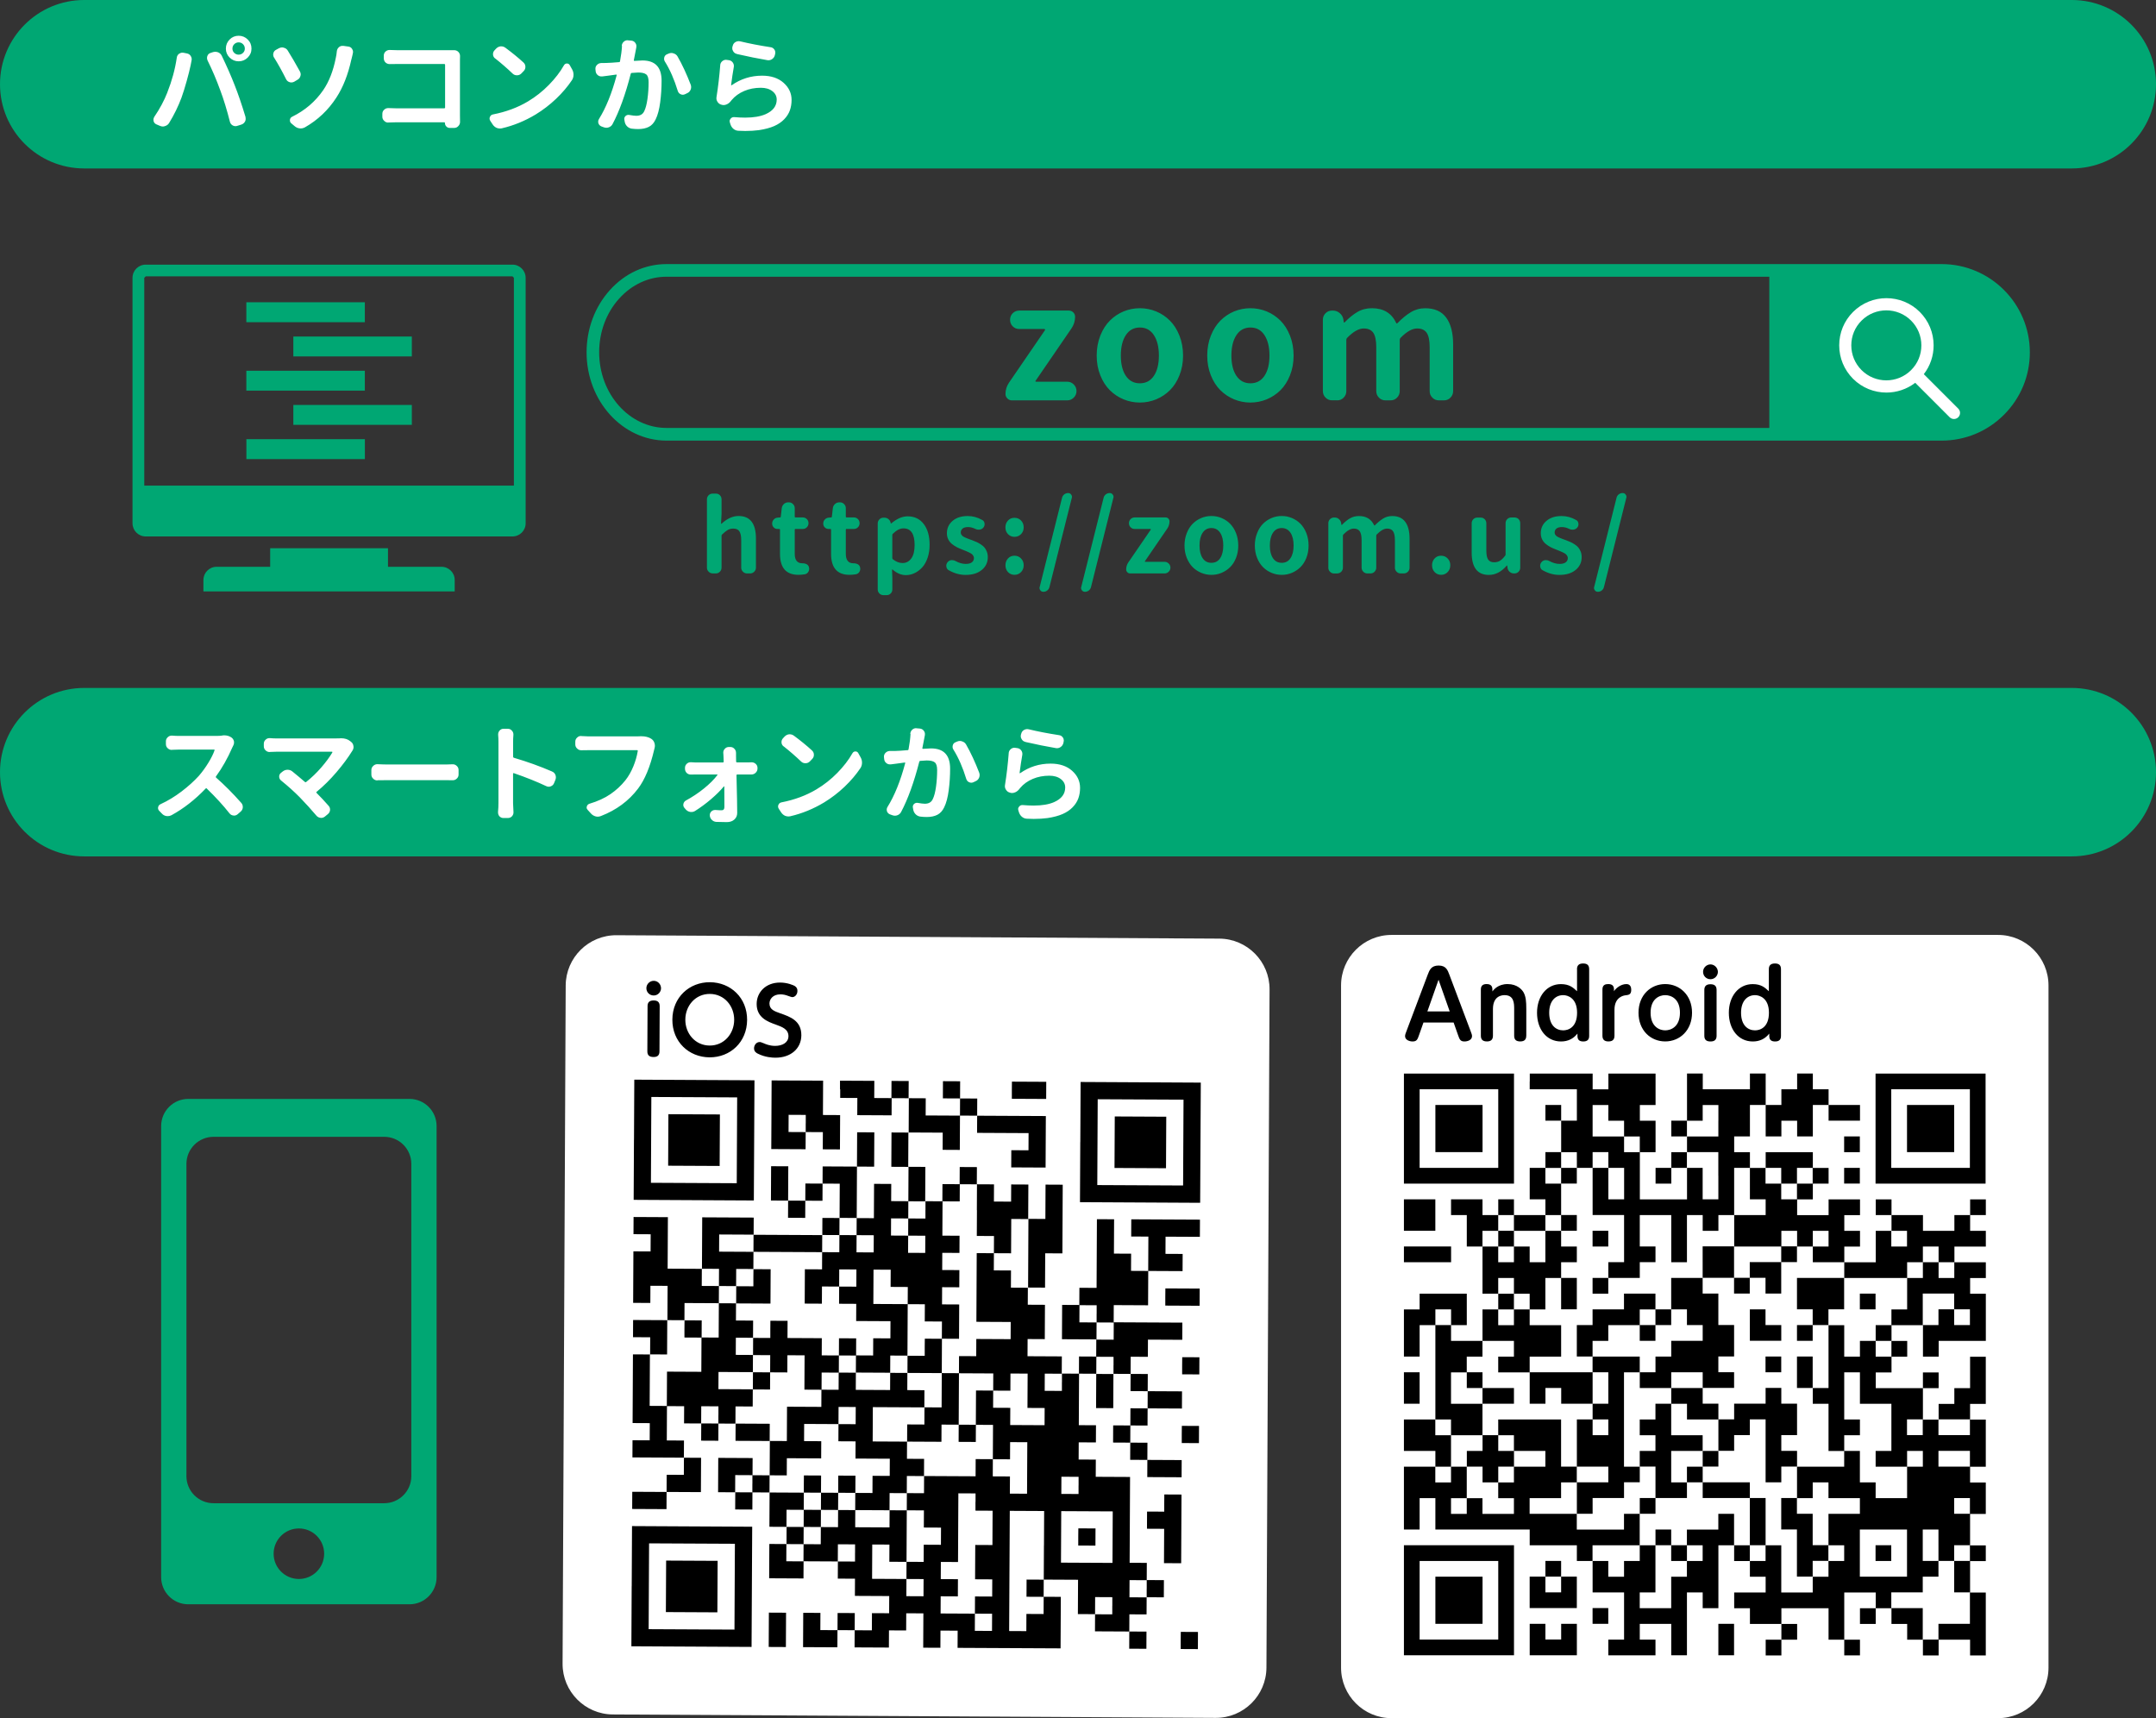 <svg xmlns="http://www.w3.org/2000/svg" viewBox="0 0 512 408">
  <rect x="0" y="0" width="512" height="408" fill="#333333" stroke="none"/>
  <path d="M461.07,62.71H158.3c-5.11,0-9.9,2.2-13.49,6.2-3.55,3.95-5.51,9.19-5.51,14.76,0,11.56,8.53,20.96,19.01,20.96h302.77c5.6,0,10.86-2.18,14.82-6.14,3.96-3.96,6.14-9.22,6.14-14.82,0-11.56-9.4-20.96-20.96-20.96h-.01ZM420.18,101.62H158.3c-8.83,0-16.01-8.06-16.01-17.96,0-4.83,1.68-9.35,4.74-12.75,3.02-3.35,7.02-5.2,11.26-5.2h261.88v35.91h0ZM492,40H20C8.95,40,0,31.05,0,20h0C0,8.95,8.95,0,20,0h472c11.05,0,20,8.95,20,20h0c0,11.05-8.95,20-20,20ZM512,183.36h0c0-11.05-8.95-20-20-20H20c-11.05,0-20,8.95-20,20h0c0,11.05,8.95,20,20,20h472c11.05,0,20-8.95,20-20ZM86.64,88.03h-28.14v4.73h28.14v-4.73ZM86.64,71.78h-28.14v4.73h28.14v-4.73ZM58.51,109.02h28.14v-4.73h-28.14s0,4.73,0,4.73ZM104.85,134.59h-12.71v-4.41h-27.98v4.41h-12.71c-1.73,0-3.14,1.4-3.14,3.13v2.72h59.67v-2.72c0-1.73-1.4-3.13-3.14-3.13h0ZM69.66,100.89h28.14v-4.73h-28.14v4.73ZM124.83,65.97v58.29c0,1.73-1.4,3.13-3.14,3.13H34.61c-1.73,0-3.14-1.4-3.14-3.13v-58.29c0-1.73,1.4-3.13,3.14-3.13h87.08c1.73,0,3.13,1.4,3.14,3.13ZM122.05,65.97l-.35-.35H34.61l-.35.35v49.35h87.78v-49.35h.01ZM69.66,84.64h28.14v-4.73h-28.14v4.73ZM253.44,95.07c.6,0,1.11-.21,1.55-.65s.65-.95.65-1.54v-.04c0-.6-.22-1.11-.65-1.55-.44-.43-.95-.65-1.55-.65h-7.4c-.07,0-.12-.02-.15-.07s0-.1.04-.15l8.52-12.43c.57-.84.86-1.76.86-2.75,0-.42-.14-.77-.43-1.06-.29-.28-.64-.43-1.06-.43h-11.76c-.62,0-1.14.21-1.56.63s-.63.94-.63,1.56.21,1.14.63,1.56.94.63,1.56.63h5.95c.07,0,.12.03.15.1s.02.12,0,.17l-8.52,12.43c-.57.82-.86,1.74-.86,2.75,0,.4.15.74.45,1.04s.64.45,1.04.45h13.17ZM277.82,92.67c.94-.93,1.7-2.11,2.27-3.54.57-1.42.86-2.99.86-4.7s-.29-3.29-.86-4.73-1.33-2.63-2.27-3.57-2.03-1.67-3.26-2.18c-1.22-.5-2.52-.76-3.87-.76s-2.64.26-3.87.76c-1.22.51-2.31,1.24-3.25,2.18s-1.7,2.13-2.27,3.57-.86,3.01-.86,4.73.29,3.28.86,4.7c.57,1.43,1.33,2.6,2.27,3.54.94.93,2.03,1.65,3.25,2.16,1.23.5,2.52.76,3.87.76s2.65-.26,3.87-.76c1.23-.51,2.32-1.23,3.26-2.16ZM266.17,84.43c0-2.03.4-3.65,1.19-4.85s1.9-1.81,3.33-1.81,2.54.6,3.33,1.81,1.19,2.82,1.19,4.85-.4,3.64-1.19,4.82-1.91,1.77-3.33,1.77-2.53-.59-3.33-1.77c-.79-1.18-1.19-2.79-1.19-4.82ZM304.07,92.67c.94-.93,1.7-2.11,2.27-3.54.57-1.42.86-2.99.86-4.7s-.29-3.29-.86-4.73-1.33-2.63-2.27-3.57-2.03-1.67-3.26-2.18c-1.22-.5-2.52-.76-3.87-.76s-2.64.26-3.87.76c-1.22.51-2.31,1.24-3.25,2.18s-1.7,2.13-2.27,3.57-.86,3.01-.86,4.73.29,3.28.86,4.7c.57,1.43,1.33,2.6,2.27,3.54.94.93,2.03,1.65,3.25,2.16,1.23.5,2.52.76,3.87.76s2.65-.26,3.87-.76c1.23-.51,2.32-1.23,3.26-2.16ZM292.43,84.43c0-2.03.4-3.65,1.19-4.85s1.9-1.81,3.33-1.81,2.54.6,3.33,1.81,1.19,2.82,1.19,4.85-.4,3.64-1.19,4.82-1.91,1.77-3.33,1.77-2.53-.59-3.33-1.77-1.19-2.79-1.19-4.82ZM317.53,95.07c.62,0,1.14-.21,1.56-.65.42-.43.63-.95.63-1.54v-12.2c0-.17.07-.33.22-.48,1.44-1.46,2.74-2.2,3.91-2.2,1.04,0,1.8.34,2.27,1.02.47.69.71,1.83.71,3.44v10.42c0,.6.21,1.11.63,1.54.42.44.94.65,1.56.65h1.19c.62,0,1.14-.21,1.56-.65.42-.43.63-.95.63-1.54v-12.2c0-.17.07-.33.22-.48,1.44-1.46,2.74-2.2,3.91-2.2,1.04,0,1.8.34,2.27,1.02.47.69.71,1.83.71,3.44v10.42c0,.6.21,1.11.63,1.54.42.44.94.65,1.56.65h1.19c.62,0,1.14-.21,1.56-.65.42-.43.63-.95.63-1.54v-11.09c0-2.75-.55-4.87-1.64-6.36s-2.75-2.23-4.99-2.23c-1.24,0-2.38.31-3.41.93s-2.09,1.49-3.18,2.6c-.12.12-.22.11-.3-.04-1.09-2.33-3.01-3.5-5.77-3.5-1.27,0-2.41.29-3.42.88s-2.03,1.41-3.05,2.47c-.05.02-.1.04-.15.04s-.07-.02-.07-.07l-.07-.6c-.1-.62-.38-1.14-.86-1.54-.47-.41-1.02-.62-1.64-.62h-.19c-.62,0-1.14.21-1.56.63s-.63.94-.63,1.56v16.93c0,.6.21,1.11.63,1.54.42.44.94.65,1.56.65h1.19ZM169.98,136.17c.39,0,.71-.14.98-.41.26-.27.39-.59.39-.96v-7.61c0-.11.05-.2.14-.28.51-.49.96-.85,1.34-1.07.38-.21.81-.32,1.31-.32.67,0,1.15.21,1.44.64s.44,1.14.44,2.15v6.49c0,.37.14.69.41.96s.6.41.96.41h.76c.37,0,.69-.14.96-.41s.41-.59.41-.96v-6.91c0-3.57-1.37-5.36-4.13-5.36-1.36,0-2.71.61-4.04,1.83-.03.03-.06.04-.08.02-.02-.02-.04-.04-.04-.07l.12-2.32v-3.41c0-.38-.13-.71-.39-.98-.26-.26-.59-.39-.98-.39h-.72c-.39,0-.72.13-.98.39s-.4.59-.4.98v16.21c0,.37.13.69.4.96.26.27.59.41.98.41h.72,0ZM191.17,136.36c.36-.08.62-.28.81-.6.12-.21.19-.45.19-.69,0-.11-.02-.22-.05-.33-.06-.32-.24-.57-.53-.74-.29-.16-.62-.24-.98-.24h-.07c-1.21,0-1.81-.75-1.81-2.25v-5.71c0-.12.05-.19.16-.19h1.74c.38,0,.71-.13.97-.39s.4-.59.4-.98-.13-.71-.4-.98-.59-.39-.97-.39h-1.74c-.11,0-.16-.06-.16-.19v-2.02c0-.37-.14-.69-.41-.96s-.59-.41-.96-.41h-.18c-.39,0-.73.13-1.02.39-.29.26-.46.59-.51.98l-.23,2.02c0,.12-.06.19-.19.19l-.58.05c-.36.03-.66.18-.91.45s-.37.59-.37.96.12.66.37.91.55.37.91.37h.42c.11,0,.16.06.16.19v5.71c0,3.33,1.46,4.99,4.39,4.99.51,0,1.03-.05,1.55-.14h0ZM203.3,136.36c.36-.08.62-.28.81-.6.12-.21.19-.45.19-.69,0-.11-.02-.22-.05-.33-.06-.32-.24-.57-.53-.74-.29-.16-.62-.24-.98-.24h-.07c-1.21,0-1.81-.75-1.81-2.25v-5.71c0-.12.05-.19.16-.19h1.74c.38,0,.71-.13.97-.39s.4-.59.4-.98-.13-.71-.4-.98-.59-.39-.97-.39h-1.74c-.11,0-.16-.06-.16-.19v-2.02c0-.37-.14-.69-.41-.96s-.59-.41-.96-.41h-.18c-.39,0-.73.13-1.02.39-.29.26-.46.59-.51.98l-.23,2.02c0,.12-.06.19-.19.19l-.58.05c-.36.03-.66.18-.91.45s-.37.59-.37.96.12.66.37.91.55.37.91.37h.42c.11,0,.16.06.16.19v5.71c0,3.33,1.46,4.99,4.39,4.99.51,0,1.03-.05,1.55-.14h0ZM210.54,141.33c.39,0,.71-.13.98-.4s.39-.59.39-.97v-2.67l-.07-1.99s0-.05.03-.07.05-.02.08,0c1.02.9,2.08,1.34,3.18,1.34.73,0,1.43-.17,2.11-.5.68-.33,1.28-.8,1.81-1.39.53-.6.94-1.35,1.25-2.27s.46-1.93.46-3.05c0-2.05-.46-3.7-1.39-4.92s-2.2-1.83-3.83-1.83c-1.25,0-2.54.55-3.87,1.67-.03.01-.06.02-.09.02s-.05-.01-.05-.05l-.02-.09c-.06-.36-.23-.65-.51-.88-.28-.23-.6-.35-.95-.35h-.23c-.39,0-.72.13-.98.4-.26.26-.4.59-.4.97v15.66c0,.38.13.71.4.97.26.26.59.4.98.4h.72ZM212.04,132.81c-.09-.07-.14-.18-.14-.3v-5.49c0-.11.05-.2.14-.28.87-.85,1.7-1.27,2.51-1.27,1.77,0,2.65,1.31,2.65,3.94,0,1.41-.26,2.47-.79,3.2s-1.22,1.09-2.06,1.09c-.79,0-1.55-.29-2.3-.88h0ZM233.19,135.31c.93-.79,1.39-1.79,1.39-3.01,0-.48-.08-.92-.23-1.31-.16-.39-.34-.72-.56-.98-.21-.25-.5-.5-.87-.74s-.69-.42-.98-.55-.64-.27-1.08-.44c-.09-.03-.24-.08-.45-.16-.21-.08-.36-.14-.45-.17-.09-.04-.23-.09-.41-.16s-.31-.13-.39-.17c-.09-.05-.19-.11-.33-.17-.13-.07-.23-.14-.29-.21s-.13-.14-.2-.23c-.07-.09-.12-.17-.14-.27-.02-.09-.04-.19-.04-.3,0-.38.15-.69.44-.93s.73-.35,1.3-.35,1.15.15,1.77.46c.23.11.47.16.72.16.11,0,.21,0,.3-.02.37-.06.67-.24.88-.53.17-.22.25-.47.25-.74,0-.08,0-.15-.02-.23-.05-.36-.23-.62-.56-.79-1.1-.62-2.24-.93-3.43-.93-1.48,0-2.68.38-3.58,1.14s-1.36,1.74-1.36,2.94c0,.53.1,1.01.31,1.44.21.43.51.81.89,1.12.39.31.77.56,1.14.75s.81.38,1.3.57c.06.03.17.07.3.12.34.14.6.24.77.31.17.07.38.17.65.3.26.13.45.25.58.36s.24.24.33.41c.1.17.15.33.15.5,0,.43-.16.78-.49,1.03s-.81.38-1.44.38c-.8,0-1.62-.23-2.46-.69-.23-.14-.48-.21-.76-.21h-.26c-.37.06-.66.24-.88.53-.19.25-.28.52-.28.81,0,.06,0,.13.02.21.06.39.24.67.55.84,1.31.74,2.64,1.12,3.97,1.12,1.67,0,2.97-.4,3.89-1.19l.04-.02ZM242.47,126.84c.42-.43.63-.96.63-1.61s-.21-1.19-.62-1.62-.93-.65-1.57-.65-1.13.21-1.54.65-.61.98-.61,1.62.2,1.17.61,1.6.93.65,1.54.65,1.14-.21,1.55-.64h0ZM242.47,135.85c.42-.43.63-.97.63-1.62s-.21-1.19-.63-1.62-.93-.65-1.55-.65-1.13.21-1.54.65-.61.98-.61,1.62.2,1.19.61,1.62.93.65,1.54.65,1.14-.22,1.55-.65ZM248.69,140.22c.27-.21.45-.48.53-.82l5.31-21.18c.03-.07.05-.15.05-.23,0-.2-.07-.38-.21-.56-.17-.23-.41-.35-.72-.35-.34,0-.64.11-.91.31-.27.21-.45.48-.53.82l-5.31,21.18c-.03.08-.05.15-.05.23,0,.2.07.38.21.56.17.23.41.35.72.35.34,0,.64-.1.91-.31h0ZM258.56,140.22c.27-.21.45-.48.53-.82l5.31-21.18c.03-.07.05-.15.05-.23,0-.2-.07-.38-.21-.56-.17-.23-.41-.35-.72-.35-.34,0-.64.11-.91.31-.27.21-.45.48-.53.82l-5.31,21.18c-.03.08-.05.15-.05.23,0,.2.07.38.21.56.17.23.41.35.72.35.34,0,.64-.1.91-.31h0ZM276.58,136.17c.37,0,.69-.14.96-.41s.41-.59.41-.96v-.02c0-.37-.13-.69-.41-.96-.27-.27-.59-.41-.96-.41h-4.61s-.08,0-.1-.05c-.01-.03,0-.06.02-.09l5.31-7.75c.36-.53.53-1.1.53-1.72,0-.26-.09-.48-.27-.66s-.4-.27-.66-.27h-7.33c-.38,0-.71.13-.97.39s-.4.59-.4.98.13.71.4.98.59.39.97.39h3.71s.08.02.1.06c.01.04.01.07,0,.1l-5.31,7.75c-.36.51-.53,1.08-.53,1.72,0,.24.09.46.28.65s.4.28.65.28h8.21ZM292.12,134.68c.59-.58,1.06-1.31,1.41-2.2s.53-1.87.53-2.94-.18-2.05-.53-2.94-.83-1.64-1.41-2.23-1.27-1.04-2.03-1.36-1.57-.48-2.41-.48-1.65.16-2.41.48-1.44.77-2.03,1.36-1.06,1.33-1.41,2.23c-.36.9-.54,1.88-.54,2.94s.18,2.05.54,2.94c.36.89.83,1.62,1.41,2.2s1.27,1.03,2.03,1.35c.76.31,1.57.48,2.41.48s1.65-.16,2.41-.48c.76-.32,1.44-.77,2.03-1.35ZM284.86,129.54c0-1.27.24-2.27.74-3.03.5-.75,1.19-1.12,2.08-1.12s1.58.38,2.08,1.12c.5.75.74,1.76.74,3.03s-.25,2.27-.74,3.01c-.49.74-1.19,1.1-2.08,1.1s-1.58-.36-2.08-1.1-.74-1.74-.74-3.01ZM308.82,134.68c.59-.58,1.06-1.31,1.41-2.2s.53-1.87.53-2.94-.18-2.05-.53-2.94-.83-1.64-1.41-2.23-1.27-1.04-2.03-1.36-1.57-.48-2.41-.48-1.65.16-2.41.48-1.44.77-2.03,1.36-1.06,1.33-1.41,2.23c-.36.9-.54,1.88-.54,2.94s.18,2.05.54,2.94c.36.89.83,1.62,1.41,2.2s1.27,1.03,2.03,1.35c.76.31,1.57.48,2.41.48s1.65-.16,2.41-.48c.76-.32,1.44-.77,2.03-1.35ZM301.56,129.54c0-1.27.24-2.27.74-3.03.5-.75,1.19-1.12,2.08-1.12s1.58.38,2.08,1.12c.5.75.74,1.76.74,3.03s-.25,2.27-.74,3.01c-.49.74-1.19,1.1-2.08,1.1s-1.58-.36-2.08-1.1-.74-1.74-.74-3.01ZM317.54,136.17c.39,0,.71-.14.98-.41.26-.27.39-.59.39-.96v-7.61c0-.11.05-.21.14-.3.9-.91,1.71-1.37,2.44-1.37.65,0,1.12.21,1.42.64.29.43.44,1.14.44,2.15v6.49c0,.37.13.69.4.96.26.27.59.41.97.41h.74c.38,0,.71-.14.97-.41s.4-.59.4-.96v-7.61c0-.11.05-.21.14-.3.9-.91,1.71-1.37,2.44-1.37.65,0,1.12.21,1.41.64s.44,1.14.44,2.15v6.49c0,.37.13.69.4.96.26.27.59.41.97.41h.74c.38,0,.71-.14.98-.41.26-.27.39-.59.39-.96v-6.91c0-1.72-.34-3.04-1.02-3.96-.68-.93-1.72-1.39-3.11-1.39-.77,0-1.48.19-2.12.58-.64.39-1.3.93-1.98,1.62-.08.08-.14.07-.19-.02-.68-1.45-1.88-2.18-3.59-2.18-.79,0-1.5.18-2.14.55-.63.36-1.27.88-1.9,1.54-.03.02-.06.02-.09.02s-.05-.01-.05-.05l-.05-.37c-.06-.38-.24-.71-.53-.96-.29-.26-.63-.38-1.02-.38h-.12c-.39,0-.72.13-.98.39s-.4.59-.4.98v10.55c0,.37.13.69.4.96.26.27.59.41.98.41h.72-.01ZM343.78,135.85c.42-.43.63-.97.63-1.62s-.21-1.19-.63-1.62-.93-.65-1.55-.65-1.13.21-1.54.65-.61.98-.61,1.62.2,1.19.61,1.62c.41.43.93.65,1.54.65s1.14-.22,1.55-.65ZM357.79,134.32s.04-.05.07-.05.05.02.07.05l.07.51c.05.38.21.71.51.96.29.26.64.38,1.05.38h.09c.39,0,.71-.14.98-.41.26-.27.39-.59.39-.96v-10.55c0-.38-.13-.71-.39-.98-.26-.26-.59-.39-.98-.39h-.74c-.39,0-.71.13-.98.39-.26.26-.39.59-.39.98v7.43c0,.12-.04.22-.12.3-.43.56-.84.95-1.23,1.19-.38.23-.84.35-1.37.35-.65,0-1.12-.21-1.41-.63s-.44-1.13-.44-2.13v-6.49c0-.38-.13-.71-.39-.98-.26-.26-.59-.39-.98-.39h-.74c-.39,0-.71.13-.98.39-.26.26-.39.59-.39.98v6.94c0,3.54,1.36,5.31,4.08,5.31,1.56,0,2.97-.73,4.22-2.18v-.02ZM374.22,135.31c.93-.79,1.39-1.79,1.39-3.01,0-.48-.08-.92-.23-1.31-.16-.39-.34-.72-.56-.98-.21-.25-.5-.5-.87-.74s-.69-.42-.98-.55-.64-.27-1.08-.44c-.09-.03-.24-.08-.45-.16-.21-.08-.36-.14-.45-.17-.09-.04-.23-.09-.41-.16s-.31-.13-.39-.17c-.09-.05-.19-.11-.33-.17-.13-.07-.23-.14-.29-.21s-.13-.14-.2-.23c-.07-.09-.12-.17-.14-.27-.02-.09-.04-.19-.04-.3,0-.38.15-.69.44-.93s.73-.35,1.3-.35,1.15.15,1.77.46c.23.11.47.16.72.16.11,0,.21,0,.3-.02.37-.06.67-.24.88-.53.17-.22.25-.47.25-.74,0-.08,0-.15-.02-.23-.05-.36-.23-.62-.56-.79-1.1-.62-2.24-.93-3.43-.93-1.48,0-2.68.38-3.58,1.14s-1.36,1.74-1.36,2.94c0,.53.1,1.01.31,1.44s.51.81.89,1.12c.39.31.77.56,1.14.75.37.19.81.38,1.3.57.06.03.17.07.3.12.34.14.6.24.77.31.17.07.38.17.65.3.26.13.45.25.58.36s.24.24.33.41c.1.17.15.33.15.5,0,.43-.16.78-.49,1.03s-.81.38-1.44.38c-.8,0-1.62-.23-2.46-.69-.23-.14-.48-.21-.76-.21h-.26c-.37.06-.66.24-.88.53-.19.25-.28.52-.28.81,0,.06,0,.13.02.21.06.39.24.67.55.84,1.31.74,2.64,1.12,3.97,1.12,1.67,0,2.97-.4,3.89-1.19l.04-.02ZM380.37,140.22c.27-.21.45-.48.53-.82l5.31-21.18c.03-.07.05-.15.05-.23,0-.2-.07-.38-.21-.56-.17-.23-.41-.35-.72-.35-.34,0-.64.11-.91.31-.27.21-.45.48-.53.82l-5.31,21.18c-.03.08-.05.15-.05.23,0,.2.07.38.21.56.17.23.41.35.72.35.34,0,.64-.1.91-.31h0ZM103.68,267.39v107.13c0,3.55-2.88,6.44-6.44,6.44h-52.53c-3.56,0-6.44-2.88-6.44-6.44v-107.13c0-3.55,2.88-6.44,6.44-6.44h52.53c3.55,0,6.44,2.88,6.44,6.44ZM76.98,368.95c0-3.31-2.68-6-6-6s-6,2.69-6,6,2.69,6,6,6,6-2.68,6-6ZM97.68,276.39c0-3.55-2.88-6.44-6.44-6.44h-40.53c-3.55,0-6.44,2.88-6.44,6.44v74.13c0,3.56,2.88,6.44,6.44,6.44h40.53c3.55,0,6.44-2.88,6.44-6.44v-74.13Z" fill="#00a773"/>
  <path d="M39.75,21.91c1.07-2.7,1.82-5.43,2.23-8.21.05-.4.23-.71.55-.94.25-.17.5-.25.77-.25.1,0,.2,0,.3.02l.84.17c.38.08.67.29.87.62.15.25.22.5.22.74,0,.12-.02.23-.05.35-.1.46-.17.84-.22,1.14-.2.96-.51,2.19-.93,3.7s-.83,2.82-1.23,3.94c-.78,2.08-1.76,4.09-2.95,6.03-.23.36-.55.6-.97.72-.17.07-.33.1-.5.1-.23,0-.46-.05-.69-.15l-.87-.37c-.33-.15-.55-.4-.64-.74-.03-.12-.05-.23-.05-.35,0-.23.07-.45.2-.67,1.31-1.92,2.35-3.87,3.13-5.85h-.01ZM52.28,21.37c-.86-2.38-1.86-4.73-3-7.04-.08-.2-.12-.39-.12-.57,0-.17.03-.33.1-.5.13-.35.38-.58.74-.69l.6-.2c.18-.05.36-.07.55-.07.21,0,.43.04.64.12.4.17.69.44.87.82,1.22,2.53,2.25,4.87,3.08,7.02.79,2,1.65,4.49,2.55,7.47.03.15.05.3.05.45,0,.1,0,.21-.02.32-.05.25-.17.47-.35.67s-.41.34-.67.42l-.97.3c-.15.05-.29.07-.42.07-.23,0-.45-.06-.64-.17-.35-.2-.57-.49-.67-.87-.71-2.81-1.48-5.32-2.31-7.54h-.01ZM53.64,11.54c0-.84.3-1.56.89-2.16s1.31-.89,2.15-.89,1.55.3,2.15.89.89,1.31.89,2.16-.3,1.54-.89,2.13-1.31.89-2.15.89-1.55-.3-2.15-.89-.89-1.31-.89-2.13ZM55.2,11.54c0,.4.14.74.43,1.02s.64.42,1.04.42.75-.14,1.04-.42.43-.62.43-1.02-.14-.76-.43-1.05-.64-.43-1.04-.43-.75.14-1.04.43-.43.64-.43,1.05ZM65.09,13.7c-.15-.23-.22-.47-.22-.72,0-.12.02-.23.05-.35.1-.38.32-.65.67-.82l.64-.35c.25-.13.5-.2.74-.2.13,0,.27.02.42.07.41.1.73.32.94.67.84,1.34,1.8,2.98,2.88,4.94.13.23.2.46.2.69,0,.15-.02.29-.07.42-.1.4-.33.69-.69.89l-.79.47c-.21.12-.44.17-.67.17-.13,0-.27-.02-.42-.07-.38-.12-.65-.35-.82-.69-.96-1.92-1.91-3.63-2.85-5.13h0ZM72.38,30.25c-.31.17-.64.25-.99.25-.08,0-.17,0-.25-.02-.43-.05-.82-.22-1.17-.52l-.82-.69c-.2-.18-.3-.41-.3-.67v-.15c.05-.35.23-.6.55-.74,3.03-1.49,5.47-3.58,7.34-6.28,1.39-2.02,2.39-4.57,3-7.66.12-.51.2-1.05.25-1.61.05-.4.22-.72.52-.97.23-.2.5-.3.82-.3h.2l1.22.17c.38.05.67.24.87.57.15.23.22.46.22.69,0,.12-.02.23-.05.35-.03.18-.07.36-.12.55s-.1.37-.14.57-.08.34-.11.42c-.78,3.54-1.95,6.52-3.52,8.93-1.93,2.99-4.44,5.37-7.52,7.12h0ZM109.25,28.96c0,.36-.13.69-.4.97-.26.3-.6.45-.99.45h-1.04c-.33,0-.61-.12-.83-.35s-.33-.51-.33-.84c0-.1-.05-.15-.15-.15h-11.41c-.51,0-1.12.02-1.84.05-.02.02-.04.02-.07.02-.36,0-.68-.13-.94-.4-.3-.26-.45-.6-.45-.99v-.69c0-.4.15-.73.45-.99.26-.25.58-.37.94-.37h.07c.61.03,1.18.05,1.71.05h11.53c.13,0,.2-.06.2-.17v-10.15c0-.13-.07-.2-.2-.2h-11.21c-.51,0-1.07,0-1.69.02h-.07c-.36,0-.69-.12-.97-.37-.28-.28-.42-.62-.42-1.02v-.6c0-.4.14-.73.42-.99.28-.25.6-.37.94-.37h.1c.6.03,1.16.05,1.69.05h13.57c.38,0,.71.13.99.4.26.28.4.6.4.97v.05c-.02.35-.02.64-.02.87v13.17l.02,1.59h0ZM119.21,30.47c-.17.03-.32.05-.47.05-.26,0-.53-.05-.79-.15-.4-.18-.72-.46-.97-.84l-.57-.87c-.1-.17-.15-.34-.15-.52,0-.13.03-.26.1-.4.13-.31.37-.5.72-.57,3.08-.6,5.84-1.62,8.29-3.08,1.82-1.09,3.47-2.39,4.96-3.91s2.69-3.07,3.6-4.68c.17-.28.4-.42.69-.42h.02c.3,0,.52.13.67.4l.57,1.02c.21.38.32.79.32,1.24,0,.48-.12.91-.37,1.29-1.03,1.54-2.28,3.01-3.77,4.43s-3.11,2.66-4.86,3.73c-2.56,1.54-5.23,2.63-7.99,3.27h0ZM117.6,13.9c-.31-.23-.49-.54-.52-.92v-.15c0-.33.12-.62.35-.87l.37-.4c.3-.31.65-.5,1.07-.55h.2c.33,0,.64.11.94.32,1.57,1.16,3,2.32,4.29,3.5.31.28.47.63.47,1.04s-.14.74-.42,1.02l-.55.57c-.28.28-.63.42-1.04.42s-.74-.13-1.02-.4c-1.32-1.26-2.7-2.46-4.14-3.6v.02ZM147.65,10.9c.03-.4.19-.73.47-.99.26-.23.55-.35.87-.35.05,0,.1,0,.15.02l.82.07c.4.05.7.23.92.55.17.23.25.48.25.74,0,.1,0,.2-.02.3-.05.23-.09.45-.12.64-.02.08-.17.88-.47,2.41-.02.05,0,.09.02.12s.07.05.12.05c.98-.07,1.61-.1,1.91-.1,3.03,0,4.54,1.6,4.54,4.81,0,1.72-.11,3.43-.33,5.12s-.58,3.05-1.08,4.06c-.4.83-.93,1.42-1.61,1.77s-1.52.53-2.53.53c-.48,0-1-.03-1.56-.1-.43-.07-.8-.26-1.1-.57s-.49-.69-.56-1.14l-.07-.42c-.02-.07-.02-.13-.02-.2,0-.25.1-.47.3-.67.2-.18.43-.27.69-.27.07,0,.13,0,.2.02.73.13,1.28.2,1.66.2.93,0,1.55-.36,1.89-1.09.33-.66.59-1.64.77-2.93s.27-2.61.27-3.97c0-.93-.19-1.54-.57-1.84s-1.02-.45-1.91-.45c-.21,0-.73.03-1.54.1-.12,0-.19.07-.22.2-1.27,4.94-2.72,8.94-4.34,11.98-.2.36-.5.61-.89.74-.18.07-.36.1-.55.1-.21,0-.43-.04-.64-.12l-.6-.22c-.33-.15-.55-.4-.67-.74-.03-.13-.05-.26-.05-.37,0-.23.07-.45.2-.64,1.65-2.65,3.05-6.1,4.19-10.37.02-.05,0-.09,0-.12s-.06-.05-.11-.05c-.86.1-1.52.19-1.98.27-.33.03-.78.09-1.34.17h-.2c-.31,0-.6-.1-.84-.3-.31-.25-.49-.57-.52-.97l-.05-.47c-.03-.38.09-.71.36-.99s.6-.43.98-.45c.17,0,.39,0,.67-.01s.46-.01.55-.01c.74-.02,1.77-.08,3.08-.2.12,0,.18-.07.2-.2.25-1.34.41-2.56.47-3.67l-.05.02ZM157.9,14.64c-.13-.21-.2-.44-.2-.67,0-.12.02-.23.05-.35.1-.36.32-.61.67-.74l.35-.15c.21-.1.44-.15.67-.15.18,0,.36.03.52.1.41.12.73.36.94.72,1.11,1.93,2.15,4.18,3.13,6.72.07.2.1.39.1.57,0,.2-.04.4-.12.6-.17.4-.44.68-.82.84l-.52.25c-.18.08-.36.12-.52.12s-.34-.04-.52-.12c-.33-.15-.55-.41-.67-.77-.83-2.71-1.84-5.04-3.05-6.97h-.01ZM171.03,15.49c.03-.4.2-.72.5-.97.26-.21.55-.32.84-.32.07,0,.13,0,.2.02l.52.07c.38.05.69.23.92.55.18.25.27.52.27.82,0,.08,0,.17-.02.25-.23,1.31-.45,2.73-.64,4.27,0,.03.02.06.05.07s.06.02.07,0c2.17-1.52,4.58-2.28,7.24-2.28,2.13,0,3.83.56,5.1,1.69s1.9,2.48,1.9,4.07c0,.91-.14,1.74-.41,2.49s-.72,1.46-1.35,2.11-1.42,1.19-2.38,1.61-2.16.74-3.6.96c-.99.13-2.08.2-3.25.2-.53,0-1.08-.02-1.66-.05-.43-.02-.81-.17-1.15-.45s-.57-.64-.71-1.07l-.15-.47c-.03-.1-.05-.2-.05-.3,0-.21.08-.41.25-.6.2-.23.45-.35.74-.35h.1c.93.08,1.79.12,2.6.12,1.98,0,3.61-.27,4.86-.82,1.75-.78,2.63-1.93,2.63-3.47,0-.81-.35-1.48-1.05-2.01s-1.61-.79-2.72-.79c-1.42,0-2.74.25-3.94.76s-2.21,1.23-3,2.17c-.07.08-.12.16-.17.22-.28.36-.61.63-.99.79-.25.12-.5.17-.74.17-.15,0-.3-.02-.45-.07l-.07-.02c-.4-.1-.7-.32-.92-.67-.18-.26-.27-.55-.27-.84,0-.1,0-.19.02-.27.4-2.51.69-5.04.89-7.59h0ZM175,12.81c-.4-.08-.69-.3-.89-.64-.15-.23-.22-.47-.22-.72,0-.12.02-.24.05-.37l.07-.22c.1-.4.32-.69.67-.89.23-.13.48-.2.74-.2.12,0,.24.02.37.05,2.12.51,4.51.98,7.19,1.39.4.05.7.24.92.57.15.21.22.45.22.72,0,.1-.02.21-.05.32l-.05.25c-.1.41-.32.74-.67.97-.26.18-.55.27-.84.27-.1,0-.19,0-.27-.02-2.25-.38-4.66-.87-7.24-1.46v-.02ZM52.7,174.66c.17-.03.33-.05.5-.05.71,0,1.31.18,1.81.55.28.21.46.5.55.87.02.12.02.22.02.32,0,.25-.07.49-.2.72l-.22.45c-1.11,2.55-2.4,4.83-3.87,6.85-.08.1-.07.19.02.27,1.98,1.74,3.99,3.75,6,6.03.23.26.35.58.35.94v.12c-.03.4-.2.73-.5.99l-.69.6c-.26.23-.55.35-.87.35-.05,0-.11,0-.17-.02-.38-.03-.69-.21-.94-.52-1.47-1.87-3.27-3.83-5.38-5.88-.1-.1-.19-.1-.27,0-2.53,2.65-5.23,4.75-8.11,6.33-.28.15-.58.22-.89.22-.1,0-.21,0-.32-.02-.43-.07-.79-.26-1.09-.6l-.6-.62c-.2-.2-.3-.42-.3-.67,0-.07,0-.14.02-.22.08-.35.28-.59.6-.72,1.72-.79,3.38-1.8,4.97-3.01s2.96-2.45,4.11-3.71c.81-.94,1.56-1.97,2.24-3.08s1.18-2.1,1.48-2.98c.02-.05,0-.09,0-.12s-.06-.05-.11-.05h-8.43c-.4,0-.91.02-1.54.05-.03.02-.07.02-.1.02-.35,0-.65-.12-.92-.37-.3-.26-.45-.6-.45-.99v-.69c0-.38.15-.7.45-.97.26-.25.57-.37.92-.37h.1c.61.05,1.12.07,1.54.07h8.95c.46,0,.92-.02,1.36-.07v-.02ZM80.61,175.33c.13-.02.26-.02.4-.02.88,0,1.6.23,2.16.69l.27.22c.3.25.46.58.5.99.02.05.02.1.02.15,0,.35-.1.66-.3.94-.99,1.6-2.24,3.29-3.75,5.06s-3.08,3.32-4.71,4.66c-.1.08-.11.17-.02.27.98.98,1.93,1.99,2.85,3.05.23.25.35.55.35.89v.15c-.05.4-.23.72-.55.97l-.67.55c-.26.21-.56.32-.89.32-.05,0-.11,0-.17-.02-.4-.05-.73-.23-.99-.55-1.14-1.36-2.46-2.8-3.94-4.34-1.31-1.32-2.78-2.65-4.42-3.97-.3-.25-.45-.56-.45-.94,0-.35.14-.64.42-.87l.4-.32c.35-.28.74-.42,1.17-.42s.81.13,1.14.4c.96.78,1.96,1.61,3,2.51.1.08.19.08.27,0,1.31-1.04,2.51-2.2,3.61-3.47s1.97-2.46,2.62-3.55c.02-.05.02-.09,0-.12s-.05-.05-.1-.05h-13.25c-.4,0-.88.02-1.46.05-.03.02-.07.02-.1.02-.35,0-.65-.12-.92-.37-.3-.26-.45-.6-.45-.99v-.62c0-.38.15-.7.45-.97.25-.23.55-.35.89-.35h.12c.58.05,1.07.07,1.46.07h14.09c.33,0,.64,0,.94-.02h0ZM89.66,185.3s-.03.02-.05.02c-.38,0-.7-.13-.97-.4-.3-.26-.45-.6-.45-.99v-1.07c0-.4.15-.73.45-.99.26-.26.58-.4.94-.4h.07c.98.05,1.85.07,2.63.07h13.64c.46,0,.97-.02,1.51-.05h.1c.35,0,.65.12.92.37.3.26.45.6.45.99v1.07c0,.4-.15.73-.45.99-.26.25-.58.37-.94.37h-.07c-.61-.02-1.12-.02-1.51-.02h-13.64c-.88,0-1.75,0-2.63.02v.02ZM131.12,183.22c.38.15.64.42.79.82.07.18.1.36.1.55,0,.2-.04.4-.12.6l-.32.79c-.15.36-.41.61-.77.74-.17.07-.33.1-.5.1-.2,0-.4-.05-.6-.15-2.2-1.04-4.76-2.07-7.69-3.08-.05-.02-.09,0-.12.02s-.05.07-.05.1v7.02l.1,2.18c0,.35-.12.65-.35.92-.26.28-.6.42-.99.42h-1.04c-.38,0-.7-.14-.97-.42-.21-.26-.32-.57-.32-.92v-.12c.07-.76.1-1.45.1-2.06v-14.59c0-.53-.02-1.07-.07-1.61v-.15c0-.33.11-.62.32-.87.25-.3.56-.45.94-.45h1.04c.4,0,.72.15.97.45.23.25.35.54.35.87v.15c-.05.6-.07,1.13-.07,1.61v3.55c0,.12.06.2.17.25,3.18.93,6.21,2.02,9.1,3.27h0ZM151.98,174.83h.3c.96,0,1.75.2,2.38.6l.02.02c.35.23.59.55.72.94.08.23.12.45.12.67,0,.2-.02.39-.07.57l-.1.4c-.94,4.04-2.22,7.11-3.82,9.23-2.22,2.93-5.16,5.1-8.83,6.52-.25.1-.5.15-.74.15-.17,0-.34-.02-.52-.07-.43-.12-.79-.34-1.09-.67l-.79-.87c-.17-.18-.25-.37-.25-.57,0-.08.02-.17.05-.27.1-.31.31-.52.62-.62,1.95-.58,3.61-1.34,4.97-2.27s2.55-2.03,3.56-3.29c.76-.96,1.39-2.07,1.9-3.32s.86-2.48,1.05-3.67c.02-.12-.03-.17-.15-.17h-11.66c-.5,0-1.02,0-1.56.02h-.05c-.38,0-.7-.13-.97-.4-.3-.26-.45-.6-.45-.99v-.64c0-.4.15-.73.45-.99.25-.25.55-.37.89-.37.03,0,.07,0,.12.02.68.05,1.21.07,1.59.07h11.73c.2,0,.39,0,.57-.02h.01ZM174.82,180.84c0,.13.07.2.2.2h2.8c.17,0,.36,0,.6-.02h.1c.35,0,.65.12.92.35.3.26.45.59.45.97v.15c0,.4-.15.74-.45,1.02-.26.26-.6.4-.99.4h-3.35c-.13,0-.2.07-.2.2.12,4.61.17,7.59.17,8.93,0,.63-.22,1.15-.67,1.56s-1.04.62-1.79.62-1.59-.02-2.48-.05c-.41-.02-.77-.17-1.07-.47-.33-.31-.5-.69-.5-1.14,0-.33.12-.62.37-.87.25-.23.54-.35.87-.35h.1c.58.05,1.07.07,1.49.07s.64-.26.64-.77c0-.79,0-2.41-.02-4.86-.02-.03-.04-.05-.06-.06s-.05,0-.06.04c-.79.96-1.81,1.97-3.05,3.03s-2.5,1.98-3.77,2.78c-.28.17-.57.25-.87.25-.1,0-.21,0-.32-.02-.41-.08-.76-.28-1.04-.6l-.3-.35c-.18-.21-.27-.45-.27-.69,0-.08,0-.17.02-.25.08-.36.28-.64.6-.82,1.5-.81,2.93-1.76,4.27-2.84s2.41-2.15,3.2-3.19c.03-.03.04-.07.02-.1s-.05-.05-.1-.05h-5.23c-.28,0-.6,0-.94.02h-.05c-.38,0-.7-.12-.97-.37-.28-.28-.42-.62-.42-1.02v-.2c0-.38.14-.7.42-.97.26-.25.58-.37.94-.37h.07c.35.03.64.05.87.05h6.72c.12,0,.17-.07.17-.2,0-.35-.02-.8-.05-1.36l-.05-.77c0-.35.12-.64.35-.89.26-.3.59-.45.97-.45h.35c.4,0,.73.15.99.45.25.26.37.59.37.97v.69l.02,1.36h0ZM187.72,193.83c-.17.03-.32.05-.47.05-.26,0-.53-.05-.79-.15-.4-.18-.72-.46-.97-.84l-.57-.87c-.1-.17-.15-.34-.15-.52,0-.13.03-.26.1-.4.13-.31.37-.5.72-.57,3.08-.6,5.84-1.62,8.29-3.08,1.82-1.09,3.47-2.39,4.96-3.91s2.69-3.07,3.6-4.68c.17-.28.4-.42.69-.42h.02c.3,0,.52.13.67.4l.57,1.02c.21.38.32.79.32,1.24,0,.48-.12.91-.37,1.29-1.03,1.54-2.28,3.01-3.77,4.43s-3.11,2.66-4.86,3.73c-2.56,1.54-5.23,2.63-7.99,3.27h0ZM186.11,177.26c-.31-.23-.49-.54-.52-.92v-.15c0-.33.12-.62.35-.87l.37-.4c.3-.31.65-.5,1.07-.55h.2c.33,0,.64.11.94.32,1.57,1.16,3,2.32,4.29,3.5.31.28.47.63.47,1.04s-.14.74-.42,1.02l-.55.57c-.28.28-.63.42-1.04.42s-.74-.13-1.02-.4c-1.32-1.26-2.7-2.46-4.14-3.6v.02ZM216.17,174.26c.03-.4.19-.73.47-.99.26-.23.55-.35.87-.35.05,0,.1,0,.15.02l.82.07c.4.05.7.23.92.55.17.23.25.48.25.74,0,.1,0,.2-.02.3-.05.23-.09.45-.12.64-.02.08-.17.88-.47,2.41-.02.05,0,.09.02.12s.07.05.12.05c.98-.07,1.61-.1,1.91-.1,3.03,0,4.54,1.6,4.54,4.81,0,1.72-.11,3.43-.33,5.12s-.58,3.05-1.08,4.06c-.4.83-.93,1.42-1.61,1.77s-1.52.53-2.53.53c-.48,0-1-.03-1.56-.1-.43-.07-.8-.26-1.1-.57s-.49-.69-.56-1.14l-.07-.42c-.02-.07-.02-.13-.02-.2,0-.25.1-.47.3-.67.2-.18.43-.27.69-.27.07,0,.13,0,.2.02.73.13,1.28.2,1.66.2.93,0,1.55-.36,1.89-1.09.33-.66.59-1.64.77-2.93s.27-2.61.27-3.97c0-.93-.19-1.54-.57-1.84s-1.02-.45-1.91-.45c-.21,0-.73.03-1.54.1-.12,0-.19.07-.22.2-1.27,4.94-2.72,8.94-4.34,11.98-.2.36-.5.61-.89.74-.18.07-.36.1-.55.1-.21,0-.43-.04-.64-.12l-.6-.22c-.33-.15-.55-.4-.67-.74-.03-.13-.05-.26-.05-.37,0-.23.07-.45.2-.64,1.65-2.65,3.05-6.1,4.19-10.37.02-.05,0-.09,0-.12s-.06-.05-.11-.05c-.86.1-1.52.19-1.98.27-.33.03-.78.09-1.34.17h-.2c-.31,0-.6-.1-.84-.3-.31-.25-.49-.57-.52-.97l-.05-.47c-.03-.38.09-.71.36-.99s.6-.43.98-.45c.17,0,.39,0,.67,0s.46,0,.55,0c.74-.02,1.77-.08,3.08-.2.12,0,.18-.07.2-.2.25-1.34.41-2.56.47-3.67l-.05.02ZM226.41,178.01c-.13-.21-.2-.44-.2-.67,0-.12.02-.23.05-.35.1-.36.32-.61.67-.74l.35-.15c.21-.1.44-.15.67-.15.18,0,.36.03.52.1.41.12.73.36.94.72,1.11,1.93,2.15,4.18,3.13,6.72.07.2.1.39.1.57,0,.2-.04.4-.12.6-.17.4-.44.68-.82.84l-.52.25c-.18.08-.36.12-.52.12s-.34-.04-.52-.12c-.33-.15-.55-.41-.67-.77-.83-2.71-1.84-5.04-3.05-6.97h-.01ZM239.54,178.85c.03-.4.2-.72.5-.97.26-.21.55-.32.84-.32.07,0,.13,0,.2.02l.52.07c.38.05.69.23.92.55.18.25.27.52.27.82,0,.08,0,.17-.02.25-.23,1.31-.45,2.73-.64,4.27,0,.03.02.06.05.07s.06.02.07,0c2.17-1.52,4.58-2.28,7.24-2.28,2.13,0,3.83.56,5.1,1.69s1.9,2.48,1.9,4.07c0,.91-.14,1.74-.41,2.49s-.72,1.46-1.35,2.11-1.42,1.19-2.38,1.61-2.16.74-3.6.96c-.99.13-2.08.2-3.25.2-.53,0-1.08-.02-1.66-.05-.43-.02-.81-.17-1.15-.45s-.57-.64-.71-1.07l-.15-.47c-.03-.1-.05-.2-.05-.3,0-.21.08-.41.25-.6.2-.23.45-.35.74-.35h.1c.93.08,1.79.12,2.6.12,1.98,0,3.61-.27,4.86-.82,1.75-.78,2.63-1.93,2.63-3.47,0-.81-.35-1.48-1.05-2.01s-1.61-.79-2.72-.79c-1.42,0-2.74.25-3.94.76s-2.21,1.23-3,2.17c-.07.08-.12.16-.17.22-.28.36-.61.63-.99.79-.25.12-.5.17-.74.17-.15,0-.3-.02-.45-.07l-.07-.02c-.4-.1-.7-.32-.92-.67-.18-.26-.27-.55-.27-.84,0-.1,0-.19.02-.27.4-2.51.69-5.04.89-7.59h-.01ZM243.51,176.17c-.4-.08-.69-.3-.89-.64-.15-.23-.22-.47-.22-.72,0-.12.02-.24.05-.37l.07-.22c.1-.4.32-.69.67-.89.23-.13.48-.2.74-.2.12,0,.24.02.37.05,2.12.51,4.51.98,7.19,1.39.4.05.7.24.92.57.15.21.22.45.22.72,0,.1-.02.21-.05.32l-.05.25c-.1.41-.32.74-.67.97-.26.18-.55.27-.84.27-.1,0-.19,0-.27-.02-2.25-.38-4.66-.87-7.24-1.46v-.02ZM465.03,97.02l-8.17-8.17c1.51-1.95,2.33-4.33,2.33-6.84,0-3-1.17-5.81-3.28-7.93-4.37-4.37-11.49-4.37-15.86,0-2.12,2.12-3.28,4.93-3.28,7.93s1.17,5.81,3.28,7.93c2.19,2.19,5.06,3.28,7.93,3.28,2.42,0,4.83-.78,6.84-2.32l8.18,8.18c.28.28.65.42,1.02.42s.74-.14,1.02-.42c.57-.57.57-1.48,0-2.05h0ZM442.08,87.89c-1.57-1.57-2.44-3.66-2.44-5.88s.86-4.31,2.44-5.88c1.62-1.62,3.75-2.43,5.88-2.43s4.26.81,5.88,2.43c1.57,1.57,2.44,3.66,2.44,5.88s-.86,4.31-2.44,5.88c-3.24,3.24-8.52,3.24-11.76,0Z" fill="#fff"/>
  <path d="M145.53,407.12l143.15.81c6.63.04,12.04-5.31,12.07-11.94l.74-161.04c.03-6.62-5.31-12.02-11.93-12.06l-143.15-.81c-6.63-.04-12.04,5.31-12.07,11.94l-.74,161.04c-.03,6.62,5.31,12.02,11.93,12.06ZM330.47,408h144c6.63,0,12-5.37,12-12v-161.99c0-6.63-5.37-12-12-12h-144c-6.63,0-12,5.37-12,12v161.99c0,6.63,5.37,12,12,12Z" fill="#fff"/>
  <path d="M333.4,267.99v13.07h26.14v-26.13h-26.14v13.07h0ZM355.8,267.99v9.33h-18.67v-18.67h18.67v9.33h0ZM340.87,262.39h11.2v11.2h-11.2v-11.2ZM363.27,256.79v1.87h11.2v7.46h-3.73v-3.73h-3.74v3.73h3.74v7.47h-3.74v3.74h-3.73v7.47h3.73v3.74h-7.47v-3.74h-3.73v3.74h-3.74v-3.74h-7.47v3.74h3.74v7.46h3.73v11.2h3.74v3.74h-3.74v7.47h-7.47v-3.74h3.74v-7.47h-11.2v3.74h-3.73v11.2h3.73v-7.47h3.74v22.4h-7.47v7.47h7.47v3.74h-7.47v14.93h3.73v-7.46h3.74v7.46h22.4v3.73h11.2v3.73h3.74v7.47h7.47v11.21h-3.74v3.73h11.2v-3.73h-3.73v-3.74h7.47v7.46h3.73v-14.93h3.74v3.74h3.73v-14.93h3.74v3.73h3.74v3.74h3.74v3.73h-7.47v3.74h3.74v3.74h7.47v3.74h-3.73v3.73h3.73v-3.73h3.74v-3.74h-3.74v-3.74h11.2v7.47h3.73v3.73h3.73v-3.73h-3.73v-11.21h7.47v3.74h-3.74v3.74h3.74v-3.74h3.74v3.74h3.73v3.74h3.74v3.73h3.73v-3.73h7.47v3.73h3.73v-14.93h-3.73v-7.47h3.73v-3.73h-3.73v-7.47h3.73v-7.46h-3.73v-3.74h3.73v-11.2h-3.73v-3.73h3.73v-11.2h-3.73v7.46h-3.74v3.74h-3.73v3.73h-3.73v-7.47h3.73v-3.73h-3.73v3.73h-11.2v-3.73h3.74v-3.74h3.73v-3.74h-3.73v-3.74h7.47v7.47h3.73v-3.74h11.2v-11.2h-3.73v-3.73h3.73v-3.74h-7.46v-3.73h7.46v-3.73h-3.73v-3.74h3.73v-3.74h-3.73v3.74h-3.74v3.74h-7.46v-3.74h-7.47v-3.74h-3.74v3.74h3.74v3.74h-3.74v7.46h-7.47v-3.73h3.73v-3.73h-3.73v-3.74h3.73v-3.74h-7.46v3.74h-7.47v-3.74h3.73v-3.74h3.74v-3.73h-3.74v-3.74h-11.2v3.74h-3.74v-3.74h-3.74v-3.73h3.74v-7.47h3.74v7.47h3.73v-3.74h3.74v3.74h3.73v-7.47h3.74v3.73h7.46v-3.73h-7.46v-3.73h-3.74v-3.74h-3.73v3.74h-3.74v3.73h-3.73v-7.47h-3.74v3.74h-11.2v-3.74h-3.74v11.2h-3.73v3.74h3.73v3.73h-3.73v3.74h-3.74v3.73h3.74v-3.73h3.73v7.47h-11.2v-11.2h3.73v-7.47h-3.73v-3.73h3.73v-7.47h-11.2v3.74h-3.74v-3.74h-14.93v1.87h-.02ZM381.94,264.26v1.87h3.74v3.74h3.73v3.73h-3.73v-3.73h-7.47v-7.47h3.74v1.86h0ZM408.07,266.13v3.74h-7.46v-3.74h3.74v-3.73h3.73v3.73h-.01ZM374.47,275.46v1.86h3.74v-3.74h3.74v3.74h3.74v7.47h-3.74v-7.47h-3.74v11.2h7.47v11.2h-3.74v3.74h7.47v-3.74h3.73v-3.73h-3.73v-7.46h7.47v11.2h3.73v-11.2h3.74v3.74h3.73v-3.74h3.74v-11.2h3.74v7.47h3.74v3.74h-7.47v7.46h11.2v-3.73h3.74v3.73h3.73v-3.73h3.74v3.73h-3.74v3.73h7.47v3.74h14.93v-3.74h3.74v-3.73h3.73v3.73h3.73v3.74h-3.73v-3.74h-3.73v3.74h-3.74v7.47h-3.73v3.73h-3.74v3.74h3.74v3.74h-3.74v-3.74h-3.74v3.74h-3.73v-7.47h-3.73v14.93h-3.74v3.74h3.74v11.2h3.73v-3.73h3.73v-3.74h-3.73v-11.2h3.73v7.46h7.47v11.2h-3.74v3.74h7.47v-3.74h3.74v3.74h-3.74v7.47h-7.47v-3.74h-3.74v-7.47h-3.73v3.74h-11.2v7.47h3.73v-3.74h3.74v3.74h7.46v3.73h-7.46v7.47h3.73v3.73h-3.73v3.74h-3.74v3.73h-7.47v-11.2h-3.73v3.73h-3.74v-3.73h-3.74v-7.47h-3.74v3.74h-7.46v3.73h3.74v3.73h-3.74v3.74h-3.73v7.47h-7.47v-3.74h3.73v-11.2h-3.73v3.73h-3.73v3.74h-3.74v-3.74h-3.74v-3.73h11.2v-7.47h-3.73v3.74h-11.21v-3.74h-11.2v-3.73h7.47v-3.74h3.73v-3.74h-3.73v-11.2h-14.93v3.74h3.73v3.73h7.47v3.74h-7.47v3.74h-3.73v3.74h3.73v3.73h-7.47v-3.73h-3.73v3.73h-3.74v-3.73h3.74v-7.47h-3.74v3.74h-3.73v-3.74h3.73v-7.47h-3.73v-3.74h3.73v3.74h7.47v-7.47h-7.47v-7.46h3.74v-3.74h3.73v-3.74h7.47v3.74h-3.73v3.74h7.47v-3.74h7.47v-7.47h-7.47v-3.73h-3.74v3.73h-3.73v-3.73h3.73v-3.74h-3.73v-3.73h3.73v3.73h3.74v3.74h3.73v-7.47h3.74v-3.74h3.73v-3.73h-3.73v-3.73h-3.74v7.46h-3.73v-3.73h-3.74v3.73h-3.73v-3.73h-3.74v-3.73h3.74v-3.74h3.73v3.74h7.47v-3.74h3.74v-7.47h-3.74v-3.73h3.74v-3.74h3.73v1.87h0ZM408.07,279.19v5.6h-3.73v-7.47h-3.74v-3.74h7.46v5.6h.01ZM423,279.19v1.87h3.74v-3.73h3.73v3.73h-3.73v3.74h-3.74v-3.74h-3.73v-3.73h3.73v1.86h0ZM452.87,294.13v1.87h-3.73v-3.73h3.73v1.86h0ZM464.07,309.06v1.86h3.74v3.73h-3.74v-3.73h-3.73v3.73h-3.73v-7.47h7.46v1.87h0ZM344.6,312.8v1.86h-3.73v-3.73h3.73v1.87h0ZM456.61,338.93v1.86h-3.74v-3.74h3.74v1.87h0ZM467.81,338.93v1.86h-7.47v-3.74h7.47v1.87h0ZM467.81,346.4v1.87h-7.47v-3.74h7.47v1.87ZM467.81,357.6v1.87h-3.74v-3.73h3.74v1.86h0ZM452.87,368.8v5.6h-11.2v-11.2h11.2v5.6ZM460.34,366.93v3.73h3.73v-3.73h3.74v3.73h-3.74v7.47h3.74v7.47h-7.47v3.74h-3.73v-7.47h-7.47v-3.74h7.47v-3.73h3.73v-3.74h-3.73v-7.46h3.73v3.73h0ZM370.73,277.32h3.73v3.74h-3.73v-3.74ZM370.73,288.52h3.73v3.74h-3.73v-3.74ZM355.8,292.26h3.73v3.74h-3.73v-3.74ZM378.2,292.26h3.73v3.74h-3.73v-3.74ZM404.34,299.73v3.73h-7.47v7.47h-3.74v-3.74h-7.47v3.74h-7.46v3.73h-3.74v7.47h3.74v3.74h-14.93v7.46h3.74v-3.74h3.74v3.74h7.46v3.73h-3.74v11.21h7.47v3.73h-7.47v7.46h3.74v-3.73h7.46v-3.74h3.74v-3.73h3.73v7.47h-3.73v3.73h3.73v-3.73h7.47v-3.74h3.74v3.74h11.2v11.2h3.74v-11.2h-3.74v-3.74h-11.2v-3.73h3.73v-3.74h3.74v-3.73h3.73v-3.74h3.74v14.94h3.73v-3.73h3.74v-3.74h-3.74v-3.73h3.74v-7.47h-3.74v-3.74h-3.73v3.74h-7.47v3.73h-3.74v-3.73h-3.73v-3.74h7.46v-3.73h-3.74v-3.74h3.74v-7.47h-3.74v-7.47h-3.73v-3.74h7.46v3.74h3.73v-3.74h3.74v3.74h3.73v-7.47h3.74v-3.74h-3.74v3.74h-7.47v3.73h-3.73v-7.47h-7.46v3.77ZM393.13,312.79v1.87h3.74v-3.73h3.74v3.73h3.74v3.74h-7.47v3.73h-3.74v3.74h-3.73v3.73h7.47v-3.73h7.47v3.73h-7.47v3.74h3.74v3.73h7.46v7.47h-3.73v3.74h-3.74v3.73h-3.74v-7.47h7.47v-3.73h-7.47v-7.47h-3.74v3.73h-3.73v3.74h3.73v3.73h-3.73v3.74h-3.74v-22.4h3.74v-3.74h-11.2v-3.73h3.73v-3.74h7.47v-3.73h3.73v1.86h0ZM381.94,329.59v3.74h-3.73v-7.46h3.73v3.73h0ZM381.94,338.93v1.87h-3.73v-3.74h3.73v1.87ZM389.4,314.66h3.73v3.74h-3.73v-3.74ZM370.73,303.46h3.73v7.46h-3.73v-7.46ZM378.2,303.46h3.73v3.74h-3.73v-3.74ZM426.74,303.46h11.2v7.46h-3.73v3.74h-3.74v3.73h-3.73v-3.73h3.73v-3.74h-3.73v-7.46ZM441.67,307.19h3.73v3.74h-3.73v-3.74ZM415.54,310.93h3.73v3.73h3.74v3.73h-7.46v-7.46h-.01ZM419.27,322.13h3.73v3.74h-3.73v-3.74ZM426.74,322.13h3.73v7.46h-3.73v-7.46ZM348.33,325.86h3.73v3.74h7.47v3.73h-7.47v-3.73h-3.73v-3.74ZM352.07,340.8h3.73v3.74h3.74v3.73h-3.74v3.74h-3.73v-3.74h-3.73v-3.73h3.73v-3.74ZM423,355.73h3.73v3.73h3.74v7.46h3.73v3.73h-3.73v3.74h-3.74v-11.2h-3.73v-7.46ZM393.14,363.2h3.73v3.74h3.74v3.73h-3.74v-3.73h-3.73v-3.74ZM445.4,366.93h3.73v3.74h-3.73v-3.74ZM445.4,267.99v13.07h26.13v-26.13h-26.13v13.07h0ZM467.8,267.99v9.33h-18.67v-18.67h18.67v9.33h0ZM452.87,262.39h11.2v11.2h-11.2v-11.2ZM437.94,269.86h3.73v3.74h-3.73v-3.74ZM437.94,277.32h3.73v3.74h-3.73v-3.74ZM333.4,284.8h7.46v7.46h-7.46v-7.46ZM333.4,295.99h11.2v3.74h-11.2v-3.74ZM333.4,325.87h3.73v7.46h-3.73v-7.46ZM333.4,380v13.07h26.14v-26.14h-26.14v13.07h0ZM355.8,380v9.34h-18.67v-18.67h18.67v9.33h0ZM340.87,374.4h11.2v11.2h-11.2v-11.2ZM367,372.53v1.86h-3.74v7.47h11.2v-7.47h-3.73v-3.73h-3.73v1.87h0ZM370.73,376.26v1.87h-3.73v-3.74h3.73v1.87ZM378.2,381.86h3.73v3.74h-3.73v-3.74ZM363.27,385.6h3.73v3.73h3.74v-3.73h3.73v7.46h-11.2v-7.46ZM408.07,385.6h3.73v7.46h-3.73v-7.46ZM338.04,242.81l-1.05,2.98c-.37,1.06-.54,1.52-1.56,1.52-.61,0-1.76-.31-1.76-1.26,0-.35.15-.72.35-1.24l5.04-13.38c.41-1.06.8-2.15,2.58-2.15s2.15,1.13,2.54,2.15l5.04,13.38c.26.67.35.93.35,1.24,0,.95-1.11,1.26-1.78,1.26-1,0-1.17-.48-1.54-1.52l-1.05-2.98h-7.17,0ZM344.27,240.17l-2.65-7.52-2.65,7.52h5.3ZM362.45,245.95c0,.78-.33,1.35-1.41,1.35-.92,0-1.46-.35-1.46-1.35v-6.34c0-1.33-.02-3.3-2.28-3.3-.56,0-2.76.13-2.76,3.3v6.34c0,.93-.5,1.35-1.41,1.35s-1.46-.35-1.46-1.35v-10.99c0-.91.5-1.28,1.35-1.28s1.39.33,1.39,1.28v.46c.31-.39,1.33-1.74,3.61-1.74s3.46,1.32,3.85,2.08c.48.98.59,2,.59,3.87v6.32h-.01ZM374.5,230.14c0-.78.35-1.35,1.44-1.35.91,0,1.45.34,1.45,1.35v15.86c0,.85-.42,1.31-1.39,1.31-.83,0-1.39-.31-1.39-1.31v-.56c-.98,1.24-2.28,1.87-3.91,1.87-3.46,0-5.69-2.92-5.69-6.82s2.3-6.8,5.67-6.8c2.04,0,2.93.85,3.83,1.69v-5.23h0ZM371.22,236.31c-1.78,0-3.32,1.32-3.32,4.17,0,3.08,1.69,4.19,3.32,4.19,1.26,0,3.3-.74,3.3-4.19s-2.17-4.17-3.3-4.17M383.27,235.4c.32-.57,1.54-1.72,2.96-1.72.99,0,1.15.83,1.15,1.37,0,1.15-.63,1.21-1.39,1.3-.33.04-2.59.35-2.59,3.43v6.17c0,1.11-.69,1.35-1.45,1.35-.92,0-1.41-.42-1.41-1.35v-10.99c0-1.11.72-1.28,1.39-1.28,1,0,1.35.5,1.35,1.28v.44h0ZM395.45,233.68c3.45,0,6.37,2.63,6.37,6.8s-2.89,6.82-6.37,6.82-6.34-2.63-6.34-6.82,2.91-6.8,6.34-6.8M395.45,244.67c1.43,0,3.5-.91,3.5-4.19s-2.07-4.17-3.5-4.17c-1.35,0-3.47.84-3.47,4.17s2.11,4.19,3.47,4.19M407.96,230.77c0,.93-.76,1.76-1.76,1.76s-1.76-.78-1.76-1.76.83-1.76,1.76-1.76,1.74.8,1.76,1.76M404.74,235.07c0-.8.37-1.35,1.44-1.35.78,0,1.47.24,1.47,1.35v10.89c0,.96-.52,1.35-1.43,1.35s-1.48-.33-1.48-1.35v-10.89ZM420.06,230.14c0-.78.35-1.35,1.43-1.35.91,0,1.45.34,1.45,1.35v15.86c0,.85-.42,1.31-1.39,1.31-.83,0-1.39-.31-1.39-1.31v-.56c-.98,1.24-2.28,1.87-3.91,1.87-3.46,0-5.69-2.92-5.69-6.82s2.3-6.8,5.67-6.8c2.04,0,2.93.85,3.83,1.69v-5.23h0ZM416.78,236.31c-1.78,0-3.32,1.32-3.32,4.17,0,3.08,1.69,4.19,3.32,4.19,1.26,0,3.3-.74,3.3-4.19s-2.17-4.17-3.3-4.17M150.55,270.65l-.07,14.27,28.54.15.15-28.54-28.54-.15-.07,14.27h0ZM175.01,270.78l-.05,10.19-20.38-.1.1-20.38,20.38.1-.05,10.19ZM158.73,264.58l12.23.06-.06,12.23-12.23-.06.03-6.12.03-6.11h0ZM183.2,264.71l-.04,8.15,8.15.04.02-4.08,4.08.02-.02,4.08,4.08.02.04-8.15-4.08-.02.04-8.15-12.23-.06-.04,8.15ZM191.34,266.79v2.04l-4.08-.02.02-4.08,4.07.02v2.04h-.01ZM199.53,258.67v2.04l4.07.02-.02,4.08,8.15.04.02-4.08,4.08.02-.04,8.15-4.08-.02-.04,8.15,4.08.02-.04,8.15-4.08-.02.02-4.08-4.08-.02-.04,8.15-4.08-.02.06-12.23,4.08.02.04-8.15-4.08-.02-.04,8.15-8.15-.04-.02,4.08-4.08-.02-.02,4.08-4.08-.02.04-8.15-4.08-.02-.04,8.15,4.08.02-.02,4.08,4.08.02.02-4.08,4.08.02.02-4.08,4.08.02-.04,8.15-4.08-.02-.02,4.08-16.31-.08.02-4.08-12.23-.06-.06,12.23-8.15-.04.06-12.23-8.15-.04-.02,4.08,4.08.02-.02,4.08-4.08-.02-.06,12.23,4.08.02.02-4.08,4.08.02-.04,8.15-8.15-.04-.02,4.08,4.08.02-.02,4.08-4.08-.02-.08,16.31,4.08.02-.02,4.08-4.08-.02-.02,4.08,12.23.06-.02,4.08-4.08-.02-.02,4.08-8.15-.04-.02,4.08,8.15.04.02-4.08,8.15.04.04-8.15-4.08-.02.02-4.08-4.08-.02.04-8.15,4.08.02-.02,4.08,4.08.02-.02,4.08,4.08.02.02-4.08,4.08.02-.02,4.08,8.15.04-.04,8.15-4.07-.02.02-4.08-8.16-.04-.04,8.15,4.08.02-.02,4.08,4.08.02.02-4.08,4.07.02-.04,8.15,4.08.02-.02,4.08-4.08-.02-.04,8.15,8.15.04.02-4.08,8.15.04-.02,4.08,4.08.02-.02,4.08,8.15.04-.02,4.08-4.08-.02-.02,4.08-4.08-.02.02-4.08-4.08-.02-.02,4.08-4.08-.02.02-4.08-4.08-.02-.04,8.15,8.15.04.02-4.08,4.08.02-.02,4.08,8.15.04.02-4.08,4.08.02.02-4.08,4.07.02-.04,8.15,4.08.02.02-4.08,4.08.02-.02,4.08,24.46.12.06-12.23-4.08-.02.02-4.08,8.15.04-.04,8.15,4.08.02-.02,4.08,8.15.04-.02,4.08,4.08.02.02-4.08-4.08-.02.02-4.08,4.08.02.02-4.08,4.08.02.02-4.08-4.08-.02.02-4.08-4.08-.02.1-20.38-8.15-.04.02-4.08-4.08-.02.02-4.08,4.08.02.02-4.08-4.08-.02.06-12.23,4.08.02-.04,8.15,4.08.02.04-8.15,4.08.02-.02,4.08,4.08.02-.02,4.08-4.08-.02-.02,4.08-4.08-.02-.02,4.08,4.08.02-.02,4.08,4.08.02-.02,4.08,8.15.04.02-4.08-8.15-.04.02-4.08-4.08-.02.02-4.08,4.08.02.02-4.08,8.15.04.02-4.08-8.15-.04.02-4.08-4.08-.02.02-4.08,4.08.02.02-4.08,8.15.04.02-4.08-16.31-.08.02-4.08,8.15.04.04-8.15,8.15.04.02-4.08-4.08-.02.02-4.08,8.15.04.02-4.08-16.31-.08-.02,4.08,4.08.02-.04,8.16-4.08-.02.02-4.08-4.08-.02.04-8.15-4.08-.02-.08,16.31-4.08-.02-.02,4.08-4.08-.02-.04,8.15,8.15.04-.02,4.08-4.08-.02-.02,4.08-4.08-.02.02-4.08-8.15-.04.02-4.08,4.08.02.04-8.15-4.08-.02.02-4.08,4.08.02.04-8.15,4.08.02.08-16.31-4.08-.02-.04,8.15-4.08-.02.04-8.15-4.08-.02-.02,4.08-4.08-.02.02-4.08-4.08-.02.02-4.08-4.08-.02-.02,4.08-4.08-.02-.02,4.08-4.08-.02.04-8.15-4.07-.02.04-8.15,8.15.04-.02,4.08,4.08.02.04-8.15,4.08.02-.02,4.08,12.23.06-.02,4.08-4.08-.02-.02,4.08,8.16.04.06-12.23-16.31-.08.02-4.08-4.08-.02.02-4.08-4.08-.02-.02,4.08,4.08.02-.02,4.08-8.15-.04.02-4.08-4.07-.02.02-4.08-4.08-.02-.02,4.08-4.08-.02.02-4.08-8.15-.04v2.03l.05.02ZM232,287.38l-.03,6.11,4.08.02-.02,4.08,4.08.02.04-8.15,4.08.02-.08,16.31-4.08-.02.02-4.08-4.08-.02.02-4.08-4.08-.02-.08,16.31,8.15.04-.02,4.08-8.15-.04-.02,4.08-4.08-.02-.02,4.08,8.15.04-.02,4.08,4.08.02.02-4.08,4.08.02-.04,8.15,4.08.02-.02,4.08-8.16-.04.02-4.08-4.08-.02.02-4.08-4.08-.02-.04,8.15,4.08.02-.04,8.15,4.08.02.02-4.08,4.08.02-.06,12.23-4.08-.02.02-4.08-4.08-.02.02-4.08-4.08-.02-.02,4.08-12.23-.06-.02,4.08-4.07-.02-.02,4.08,4.07.02-.02,4.07,4.08.02-.02,4.08-4.08-.02-.02,4.08-4.07-.02-.02,4.08,4.07.02-.02,4.08-4.07-.02.02-4.08-8.16-.04.04-8.15,4.08.02-.02,4.08,4.08.02.06-12.23-4.08-.02-.02,4.07-8.15-.04.02-4.07-4.08-.02-.02,4.07-4.08-.02-.02,4.08-4.08-.02-.02,4.08-4.08-.02.02-4.08,4.08.02.02-4.08-4.08-.02.02-4.07,4.08.02.02-4.08-8.15-.04.02-4.08,4.08.02.02-4.08,8.15.04.02-4.08-4.08-.02.02-4.08,8.15.04.02-4.08,4.08.02-.02,4.08-4.08-.02-.02,4.08,4.08.02-.02,4.08,8.15.04-.02,4.08-4.08-.02-.02,4.08-4.08-.02-.02,4.08,8.15.04.02-4.08,4.08.02.02-4.08,4.07.02.02-4.08-4.07-.02.02-4.08-8.16-.04.04-8.15,12.23.06.02-4.08-4.07-.02.02-4.08-4.08-.02-.02,4.08-8.15-.04.02-4.08-4.08-.02-.02,4.08-4.08-.02-.02,4.08-8.15-.04-.04,8.15-4.08-.02.02-4.08-8.15-.04.02-4.08,4.08.02.02-4.08-8.16-.04.02-4.08,8.16.04.02-4.08-4.08-.02.02-4.08,4.08.02.02-4.08-4.08-.02.02-4.08-4.08-.02-.04,8.15-4.08-.02-.04,8.15-8.15-.04-.04,8.15-4.08-.02.06-12.23,4.08.02.04-8.15,4.08.02.02-4.08,8.15.04.02-4.08-4.08-.02.02-4.08,4.08.02-.02,4.08,4.08.02.02-4.08,4.08.02.02-4.08-8.16-.04.02-4.08,8.16.04-.02,4.08,16.31.08.02-4.08,4.08.02.02-4.08,4.08.02-.02,4.08,4.08.02-.02,4.08-4.08-.02.02-4.08-4.08-.02-.02,4.08-4.08-.02-.02,4.08-4.08-.02-.04,8.15,4.08.02.02-4.08,4.08.02.02-4.08,4.08.02-.02,4.08-4.08-.02-.02,4.08,4.08.02-.02,4.08,8.15.04-.02,4.08-4.08-.02-.02,4.08-4.08-.02-.02,4.08,8.15.04.02-4.08,4.08.02.06-12.23-8.16-.04.04-8.15,4.08.02-.02,4.08,4.08.02-.02,4.08,4.07.02-.02,4.08,4.08.02-.02,4.08,4.08.02.04-8.15-4.08-.02.02-4.08,4.08.02.02-4.08-4.08-.02.02-4.08,4.08.02.02-4.08-4.08-.02.04-8.15,4.08.02.02-4.08,4.08.02-.03,6.12.02.03ZM219.77,287.32v2.04l-4.08-.02-.02,4.08,4.07.02-.02,4.08-4.07-.02.02-4.08-4.08-.02.02-4.08,4.08.02.02-4.08,4.07.02v2.04h-.01ZM260.42,311.99v2.04l4.07.02-.02,4.08-4.08-.02.02-4.08-4.08-.02.02-4.08,4.08.02v2.04h-.01ZM264.43,324.24v2.04l-4.09-.02.02-4.08,4.08.02v2.04h0ZM252.18,328.25v2.04l-4.09-.02.02-4.08,4.08.02v2.03h-.01ZM170.6,335.99v2.04l-4.09-.02.02-4.08,4.08.02v2.04h-.01ZM178.67,352.34v2.04l-4.09-.02.02-4.08,4.08.02v2.04h-.01ZM256.13,352.73v2.04l-4.09-.02.02-4.08,4.08.02v2.04h-.01ZM231.65,356.68v2.04l4.07.02-.04,8.15-4.08-.02-.04,8.15,4.08.02-.02,4.08-4.08-.02-.02,4.08,4.08.02-.02,4.08-4.08-.02.02-4.08-8.15-.04.02-4.08,4.08.02.02-4.08-4.08-.02.02-4.08,4.08.02.08-16.31,4.08.02v2.04h-.02ZM247.91,366.96l-.04,8.15-4.08-.02-.02,4.08,4.08.02-.02,4.08-4.08-.02-.02,4.08-4.08-.02.15-28.54,8.16.04-.04,8.15h0ZM264.22,365.01l-.03,6.12-12.23-.06.06-12.23,12.23.06-.03,6.11h0ZM203.05,368.77v2.04l-4.09-.02.02-4.08,4.08.02v2.04h-.01ZM272.31,377.28v2.04l-4.09-.02.02-4.08,4.08.02v2.04h0ZM264.14,381.31v2.04l-4.09-.02.02-4.08,4.08.02v2.04h0ZM178.93,301.38l4.08.02-.04,8.15-8.15-.04.02-4.08,4.07.02v-2.04l.02-2.04h0ZM162.56,313.53l4.08.02-.02,4.08-4.08-.02v-2.04l.02-2.04h0ZM182.95,313.63l4.08.02-.02,4.08,8.15.04-.02,4.08,4.08.02.02-4.08,4.08.02-.02,4.08-4.08-.02-.02,4.08-4.08-.02-.02,4.08-4.07-.02.04-8.15-4.08-.02-.02,4.08-4.08-.02-.02,4.08-4.08-.02.02-4.08,4.08.02.02-4.08-4.08-.02.02-4.08,4.08.02v-2.04l.02-2.04h0ZM219.62,317.89l4.07.02-.04,8.15,4.08.02-.06,12.23,4.08.02-.02,4.08-4.08-.02.02-4.08-4.08-.02-.02,4.08-8.15-.04.02-4.08,4.08.02.02-4.08,4.07.02.04-8.15-8.15-.04.02-4.08,4.08.02v-2.04l.02-2.04h0ZM190.91,350.36l4.08.02-.02,4.08,4.08.02.02-4.08,4.08.02-.02,4.08-4.08-.02-.02,4.08-4.08-.02-.02,4.07-4.08-.02.02-4.07,4.08.02.02-4.08-4.08-.02v-2.04l.02-2.04h0ZM256.08,362.93l4.08.02-.02,4.08-4.08-.02v-2.04l.02-2.04h0ZM240.31,256.85l8.15.04-.02,4.07-8.15-.04v-2.04l.02-2.03ZM256.54,271.2l-.07,14.27,28.54.15.15-28.54-28.54-.15-.07,14.27h0ZM281.01,271.32l-.05,10.19-20.38-.1.1-20.38,20.38.1-.05,10.19h0ZM264.73,265.12l12.23.06-.06,12.23-12.23-.06.03-6.12.03-6.11h0ZM276.75,305.95l8.15.04-.02,4.08-8.15-.04v-2.04l.02-2.04h0ZM280.75,322.28l4.08.02-.02,4.07-4.08-.02v-2.04l.02-2.03ZM280.66,338.59l4.08.02-.02,4.08-4.08-.02v-2.04l.02-2.04h0ZM276.5,354.88l4.08.02-.08,16.31-4.08-.02.04-8.15-4.08-.02.02-4.08,4.08.02v-2.04l.02-2.04ZM150.01,376.66l-.07,14.27,28.54.15.15-28.54-28.54-.15-.07,14.27h0ZM174.47,376.78l-.05,10.19-20.38-.1.1-20.38,20.38.1-.05,10.19ZM158.19,370.58l12.23.06-.06,12.23-12.23-.06.03-6.11.03-6.12h0ZM182.59,382.94l4.08.02-.04,8.15-4.08-.02.02-4.08.02-4.07h0ZM280.41,387.51l4.08.02-.02,4.07-4.08-.02v-2.03l.02-2.04ZM156.98,234.66c0,.92-.76,1.74-1.75,1.73s-1.74-.78-1.73-1.75.83-1.74,1.75-1.73c.97,0,1.71.8,1.73,1.75M153.78,238.9c0-.79.37-1.33,1.43-1.33.77,0,1.45.25,1.45,1.34l-.05,10.77c0,.95-.52,1.33-1.42,1.32s-1.46-.33-1.46-1.34l.05-10.77h0ZM168.59,233.24c4.92.03,8.86,3.7,8.83,8.96s-3.98,8.9-8.92,8.88c-4.9-.03-8.86-3.68-8.83-8.97s4.04-8.9,8.92-8.87M168.52,248.28c3.44.02,5.82-2.81,5.83-6.1.02-3.29-2.33-6.14-5.77-6.16-3.42-.02-5.82,2.79-5.83,6.1-.02,3.31,2.36,6.14,5.77,6.16M181.28,247.7c.49.22,1.46.65,2.77.66,1.81,0,3.18-.82,3.19-2.3,0-1.68-1.53-2.22-3.04-2.77-1.82-.65-4.52-1.62-4.51-4.88,0-2.75,2.13-5.11,5.59-5.09,1.72,0,3.16.64,3.45.81.54.35.64.74.64,1.19,0,.82-.58,1.46-1.21,1.46-.2,0-.67-.18-.99-.29-.62-.24-1.18-.37-1.85-.37-1.78,0-2.58,1.15-2.59,2.16,0,1.44,1.17,1.85,2.59,2.35,2.32.81,5,1.74,4.98,5.21-.02,3.16-2.52,5.34-6.18,5.32-.68,0-2.43-.08-4.18-.97-.3-.15-.88-.48-.87-1.27,0-.66.48-1.48,1.34-1.48.24,0,.43.09.86.26"/>
</svg>